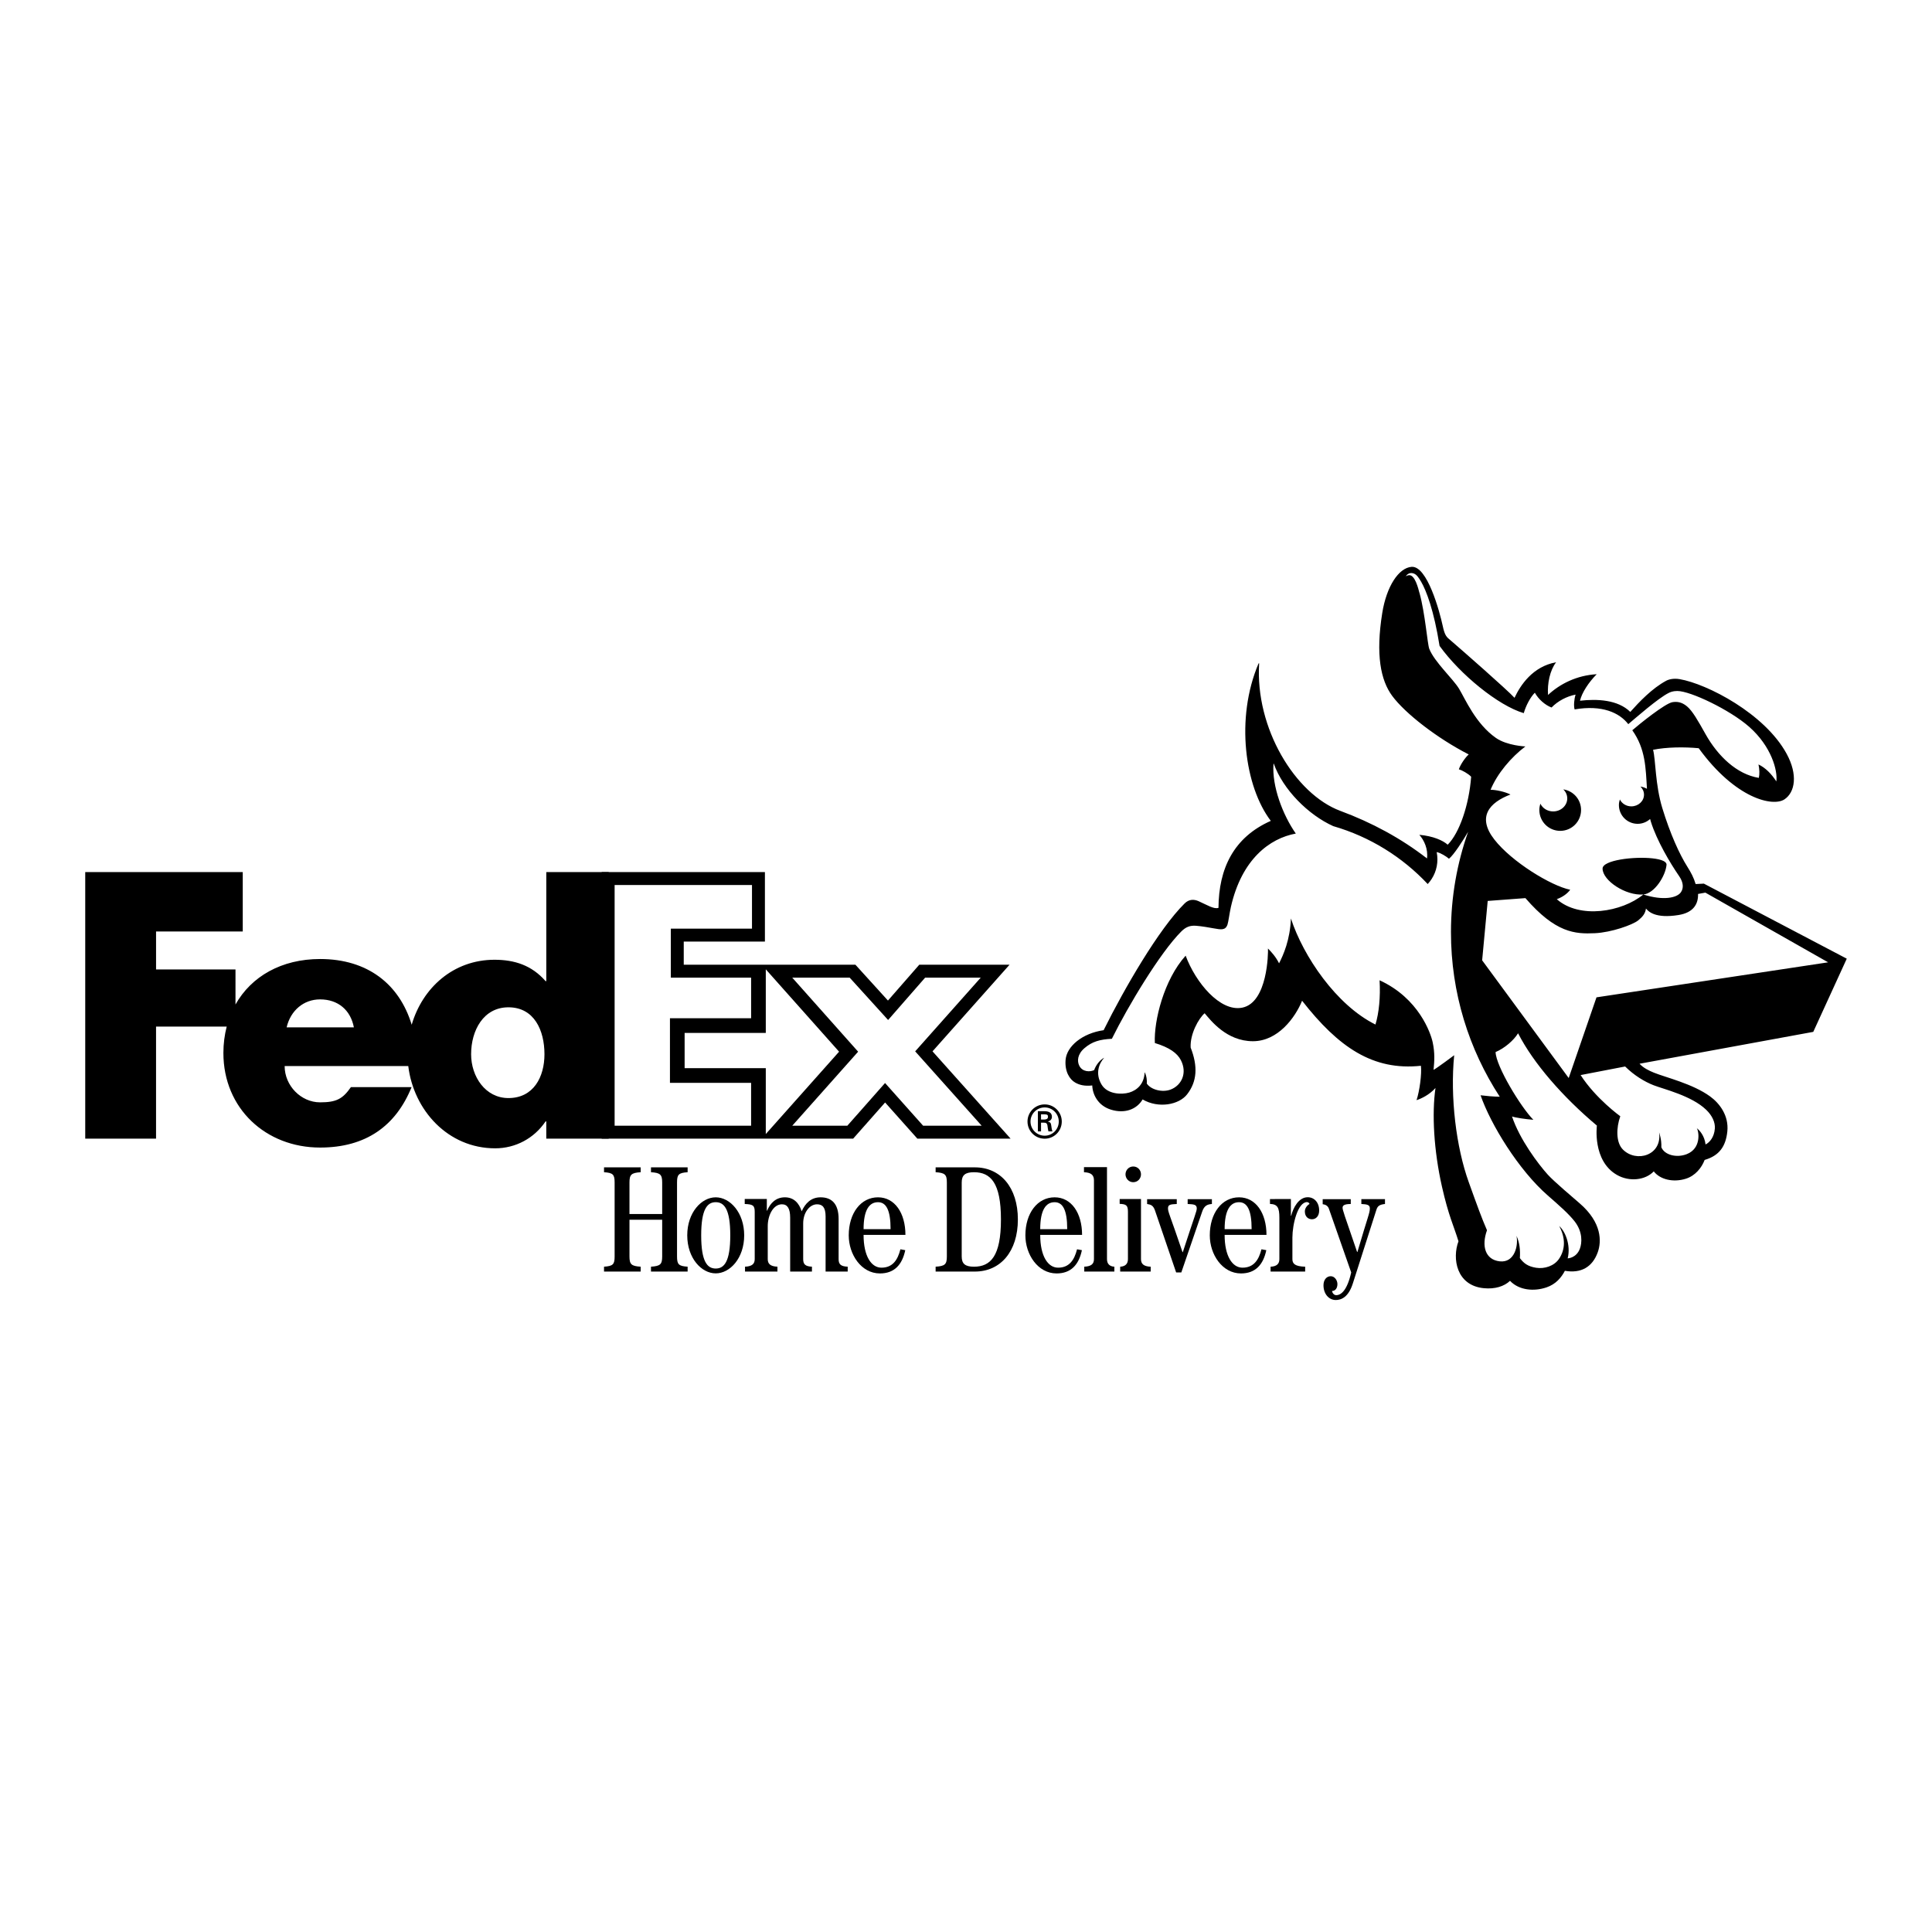 <?xml version="1.0" encoding="utf-8"?>
<!-- Generator: Adobe Illustrator 13.0.0, SVG Export Plug-In . SVG Version: 6.00 Build 14948)  -->
<!DOCTYPE svg PUBLIC "-//W3C//DTD SVG 1.0//EN" "http://www.w3.org/TR/2001/REC-SVG-20010904/DTD/svg10.dtd">
<svg version="1.0" id="Layer_1" xmlns="http://www.w3.org/2000/svg" xmlns:xlink="http://www.w3.org/1999/xlink" x="0px" y="0px"
	 width="192.756px" height="192.756px" viewBox="0 0 192.756 192.756" enable-background="new 0 0 192.756 192.756"
	 xml:space="preserve">
<g>
	<polygon fill-rule="evenodd" clip-rule="evenodd" fill="#FFFFFF" points="0,0 192.756,0 192.756,192.756 0,192.756 0,0 	"/>
	<path fill-rule="evenodd" clip-rule="evenodd" d="M102.514,111.894c0-0.941,0.764-1.707,1.714-1.707
		c0.947,0,1.706,0.766,1.706,1.707c0,0.951-0.759,1.714-1.706,1.714C103.277,113.607,102.514,112.845,102.514,111.894
		L102.514,111.894z M105.634,111.894c0-0.773-0.627-1.406-1.406-1.406c-0.782,0-1.414,0.633-1.414,1.406
		c0,0.782,0.632,1.415,1.414,1.415C105.007,113.309,105.634,112.676,105.634,111.894L105.634,111.894z M103.864,112.007v0.87h-0.314
		v-2.012h0.651c0.368,0,0.75,0.102,0.75,0.556c0,0.23-0.141,0.414-0.41,0.469v0.01c0.279,0.055,0.311,0.177,0.342,0.396
		c0.027,0.189,0.05,0.398,0.119,0.582h-0.4c-0.023-0.113-0.055-0.241-0.068-0.36c-0.023-0.173-0.023-0.333-0.114-0.428
		c-0.077-0.082-0.182-0.073-0.292-0.082H103.864L103.864,112.007z M104.195,111.695c0.297-0.011,0.364-0.134,0.364-0.288
		c0-0.149-0.067-0.228-0.317-0.228h-0.378v0.516H104.195L104.195,111.695z"/>
	<path fill-rule="evenodd" clip-rule="evenodd" d="M93.037,104.893l7.686-8.643h-9.007l-3.125,3.576l-3.247-3.576H68.218v-2.311
		h8.098v-6.93H60.031v26.593H85.12l3.187-3.607l3.217,3.607h9.303L93.037,104.893L93.037,104.893z M74.938,101.589h-8.097v6.445
		h8.097v4.279H61.321V88.299h13.705v4.351h-8.097v4.891h8.01V101.589L74.938,101.589z M76.403,113.144v-6.573h-8.098v-3.517h8.098
		v-6.345l7.312,8.218L76.403,113.144L76.403,113.144z M88.302,108.053l-3.764,4.261h-5.495l6.572-7.387l-6.572-7.387h5.729
		l3.835,4.226l3.693-4.226h5.548l-6.541,7.354l6.634,7.419h-5.842L88.302,108.053L88.302,108.053z"/>
	<path fill-rule="evenodd" clip-rule="evenodd" d="M54.504,87.007v10.884h-0.069c-1.378-1.584-3.101-2.136-5.099-2.136
		c-4.101,0-7.184,2.794-8.261,6.482c-1.233-4.062-4.414-6.556-9.139-6.556c-3.838,0-6.862,1.728-8.441,4.538V96.72h-7.925v-3.785
		h8.649v-5.928H8.504v26.596h7.065v-11.18h7.049c-0.211,0.823-0.33,1.699-0.33,2.629c0,5.547,4.238,9.44,9.647,9.44
		c4.548,0,7.546-2.136,9.13-6.029h-6.054c-0.818,1.172-1.44,1.518-3.077,1.518c-1.898,0-3.535-1.655-3.535-3.619h12.334
		c0.535,4.405,3.96,8.206,8.67,8.206c2.033,0,3.894-0.999,5.03-2.688h0.069v1.723h6.227V87.007H54.504L54.504,87.007z
		 M28.597,102.502c0.393-1.688,1.702-2.793,3.338-2.793c1.8,0,3.044,1.07,3.372,2.793C35.445,102.502,28.597,102.502,28.597,102.502
		L28.597,102.502z M50.724,109.554c-2.294,0-3.721-2.14-3.721-4.372c0-2.388,1.24-4.683,3.721-4.683
		c2.574,0,3.597,2.295,3.597,4.683C54.321,107.445,53.235,109.554,50.724,109.554L50.724,109.554z"/>
	<path fill-rule="evenodd" clip-rule="evenodd" d="M86.16,122.633c0-1.935,0.576-2.689,1.438-2.689c0.801,0,1.255,0.755,1.255,2.689
		H86.16L86.16,122.633z M90.335,123.207c0-2.177-1.061-3.75-2.738-3.75c-1.707,0-2.918,1.573-2.918,3.797
		c0,1.892,1.237,3.797,3.115,3.797c1.434,0,2.219-0.868,2.524-2.321l-0.484-0.089c-0.271,1.065-0.772,1.835-1.892,1.835
		c-1.013,0-1.783-1.15-1.783-3.269H90.335L90.335,123.207z"/>
	<path fill-rule="evenodd" clip-rule="evenodd" d="M60.264,126.864v-0.486c0.906-0.058,1.057-0.24,1.057-1.025v-7.375
		c0-0.784-0.151-0.968-1.057-1.025v-0.485h3.656v0.485c-0.937,0.058-1.117,0.241-1.117,1.025v3.143h3.263v-3.143
		c0-0.784-0.181-0.968-1.117-1.025v-0.485h3.656v0.485c-0.906,0.058-1.057,0.241-1.057,1.025v7.375c0,0.785,0.15,0.968,1.057,1.025
		v0.486h-3.656v-0.486c0.937-0.058,1.117-0.24,1.117-1.025v-3.658h-3.263v3.658c0,0.785,0.18,0.968,1.117,1.025v0.486H60.264
		L60.264,126.864z"/>
	<path fill-rule="evenodd" clip-rule="evenodd" d="M69.958,123.25c0-2.611,0.604-3.308,1.451-3.308c0.846,0,1.45,0.696,1.45,3.308
		c0,2.616-0.604,3.312-1.45,3.312C70.561,126.562,69.958,125.866,69.958,123.25L69.958,123.25z M68.567,123.25
		c0,2.283,1.42,3.794,2.841,3.794s2.84-1.511,2.84-3.794c0-2.279-1.42-3.793-2.84-3.793S68.567,120.971,68.567,123.25L68.567,123.25
		z"/>
	<path fill-rule="evenodd" clip-rule="evenodd" d="M74.331,126.864v-0.486c0.724-0.028,0.967-0.301,0.967-0.755v-4.715
		c0-0.648-0.182-0.754-0.996-0.785v-0.499h2.204v1.163h0.031c0.318-0.771,0.892-1.33,1.769-1.33c0.891,0,1.42,0.576,1.676,1.393
		c0.364-0.786,0.922-1.393,1.889-1.393c1.088,0,1.797,0.622,1.797,2.162v4.004c0,0.515,0.213,0.727,0.907,0.755v0.486H82.37v-5.502
		c0-0.906-0.319-1.208-0.848-1.208c-0.769,0-1.388,0.846-1.388,1.904v3.564c0,0.515,0.211,0.727,0.874,0.755v0.486h-2.173v-5.381
		c0-0.906-0.272-1.329-0.819-1.329c-0.891,0-1.418,1.135-1.418,2.176v3.293c0,0.454,0.241,0.727,0.967,0.755v0.486H74.331
		L74.331,126.864z"/>
	<path fill-rule="evenodd" clip-rule="evenodd" d="M126.766,126.864v-0.484c0.635-0.029,0.877-0.303,0.877-0.758v-4.115
		c0-1.029-0.183-1.361-0.938-1.392v-0.484l2.087-0.005v1.67h0.03c0.196-0.787,0.742-1.847,1.649-1.847
		c0.641,0,1.142,0.512,1.142,1.323c0,0.57-0.328,0.875-0.72,0.875c-0.333,0-0.708-0.219-0.708-0.79c0-0.364,0.309-0.664,0.463-0.729
		c-0.025-0.143-0.179-0.195-0.244-0.195c-0.927,0-1.461,2.225-1.461,3.541v2.147c0,0.455,0.244,0.729,1.273,0.758v0.484H126.766
		L126.766,126.864z"/>
	<path fill-rule="evenodd" clip-rule="evenodd" d="M113.063,116.381c-0.453,0-0.772,0.375-0.772,0.783
		c0,0.402,0.319,0.785,0.772,0.785s0.773-0.369,0.773-0.785C113.837,116.743,113.517,116.381,113.063,116.381L113.063,116.381z
		 M114.805,126.864v-0.484c-0.728-0.029-0.968-0.303-0.968-0.758v-5.996h-2.128v0.483c0.646,0.03,0.826,0.136,0.826,0.786v4.727
		c0,0.455-0.244,0.729-0.774,0.758v0.484H114.805L114.805,126.864z"/>
	<path fill-rule="evenodd" clip-rule="evenodd" d="M103.783,122.633c0-1.935,0.576-2.689,1.438-2.689
		c0.802,0,1.255,0.755,1.255,2.689H103.783L103.783,122.633z M107.959,123.207c0-2.177-1.061-3.75-2.738-3.75
		c-1.707,0-2.918,1.573-2.918,3.797c0,1.892,1.237,3.797,3.116,3.797c1.433,0,2.219-0.868,2.523-2.321l-0.484-0.089
		c-0.271,1.065-0.772,1.835-1.892,1.835c-1.013,0-1.783-1.15-1.783-3.269H107.959L107.959,123.207z"/>
	<path fill-rule="evenodd" clip-rule="evenodd" d="M122.182,122.633c0-1.935,0.576-2.689,1.438-2.689
		c0.801,0,1.255,0.755,1.255,2.689H122.182L122.182,122.633z M126.357,123.207c0-2.177-1.061-3.75-2.738-3.75
		c-1.707,0-2.918,1.573-2.918,3.797c0,1.892,1.237,3.797,3.115,3.797c1.434,0,2.22-0.868,2.524-2.321l-0.484-0.089
		c-0.271,1.065-0.772,1.835-1.892,1.835c-1.012,0-1.783-1.15-1.783-3.269H126.357L126.357,123.207z"/>
	<path fill-rule="evenodd" clip-rule="evenodd" d="M95.95,117.978c0-0.725,0.333-1.025,1.224-1.025c1.66,0,2.691,1.055,2.691,4.713
		c0,3.657-1.031,4.713-2.691,4.713c-0.892,0-1.224-0.301-1.224-1.025V117.978L95.95,117.978z M94.468,125.353
		c0,0.785-0.182,0.968-1.12,1.025v0.486h3.914c2.554,0,4.292-1.995,4.292-5.199s-1.738-5.198-4.292-5.198h-3.914v0.485
		c0.938,0.058,1.12,0.241,1.12,1.025V125.353L94.468,125.353z"/>
	<path fill-rule="evenodd" clip-rule="evenodd" d="M108.178,126.864v-0.486c0.726-0.028,0.966-0.301,0.966-0.755v-7.858
		c0-0.512-0.256-0.783-0.995-0.812v-0.507h2.296v9.178c0,0.454,0.242,0.727,0.735,0.755v0.486H108.178L108.178,126.864z"/>
	<path fill-rule="evenodd" clip-rule="evenodd" d="M120.912,119.64v0.483c-0.395,0.031-0.755,0.121-0.968,0.756l-2.084,6.074h-0.516
		l-2.115-6.196c-0.182-0.513-0.422-0.571-0.782-0.634v-0.483h2.959v0.483c-0.605,0.031-0.875,0.046-0.875,0.425
		c0,0.392,0.165,0.588,1.449,4.38h0.028c1.225-3.761,1.393-4.078,1.393-4.367c0-0.406-0.333-0.406-0.908-0.438v-0.483H120.912
		L120.912,119.64z"/>
	<path fill-rule="evenodd" clip-rule="evenodd" d="M131.966,119.64h2.8v0.483c-0.71,0-0.816,0.184-0.816,0.379
		c0,0.211,0.121,0.559,1.45,4.411h0.029c1.059-3.609,1.24-3.884,1.24-4.353c0-0.346-0.242-0.406-0.847-0.438v-0.483h2.358v0.483
		c-0.544,0.062-0.741,0.197-0.86,0.59l-2.344,7.329c-0.439,1.39-1.164,1.662-1.707,1.662c-0.681,0-1.224-0.603-1.224-1.469
		c0-0.541,0.3-0.906,0.725-0.906c0.394,0,0.665,0.417,0.665,0.783c0,0.425-0.221,0.688-0.523,0.688c-0.046,0,0.082,0.42,0.399,0.42
		c0.489,0,1.091-0.468,1.499-2.268l-2.222-6.346c-0.105-0.317-0.363-0.431-0.623-0.462V119.64L131.966,119.64z"/>
	<path fill-rule="evenodd" clip-rule="evenodd" d="M184.252,95.648l-14.256-7.488l-0.821,0.042c-0.2-0.661-0.46-1.141-0.813-1.704
		c-0.806-1.27-1.732-3.322-2.509-5.861c-0.721-2.355-0.659-4.838-0.926-5.83c1.354-0.276,3.116-0.291,4.554-0.157
		c3.67,5.046,7.406,5.87,8.557,5.101c1.057-0.706,1.352-2.459,0.217-4.542c-2.178-4.011-7.94-6.986-10.69-7.453
		c-0.595-0.1-1.078,0.027-1.332,0.165c-1.404,0.757-2.682,2.103-3.578,3.107c-1.241-1.223-3.306-1.31-5.018-1.117
		c0.191-0.802,0.842-1.809,1.667-2.644c-1.985,0.11-3.674,0.965-4.855,2.07c-0.085-1.14,0.188-2.465,0.805-3.263
		c-2.346,0.422-3.572,2.309-4.149,3.547c-0.722-0.792-5.27-4.784-6.575-5.902c-0.254-0.216-0.419-0.479-0.579-1.232
		c-0.326-1.521-1.557-6.049-3.115-5.933c-1.292,0.098-2.5,1.949-2.927,4.6c-0.667,4.159-0.169,6.713,0.999,8.285
		c1.291,1.741,4.463,4.21,7.628,5.833c-0.297,0.251-0.811,0.96-0.986,1.482c0.318,0.093,0.928,0.422,1.228,0.741
		c-0.211,2.827-1.172,5.616-2.34,6.782c-0.483-0.43-1.447-0.862-2.831-0.987c0.484,0.54,0.891,1.429,0.766,2.358
		c-2.592-2.012-5.505-3.582-8.639-4.743c-4.516-1.675-8.522-8.27-8.107-14.727l-0.06,0.014c-2.337,5.502-1.365,12.308,1.222,15.707
		c-3.721,1.646-5.194,4.773-5.22,8.679c-0.457,0.151-1.109-0.274-1.974-0.662c-0.487-0.219-0.976-0.201-1.403,0.22
		c-2.569,2.537-6.018,8.489-8.082,12.648c-2.131,0.305-3.68,1.608-3.795,2.952c-0.101,1.17,0.407,1.964,0.966,2.277
		c0.407,0.229,0.904,0.371,1.695,0.284c0.026,0.888,0.559,2.004,1.853,2.41c1.385,0.435,2.587-0.025,3.17-1.015
		c1.582,0.923,3.627,0.537,4.439-0.508c0.995-1.277,1.09-2.789,0.355-4.666c-0.075-1.362,0.802-2.917,1.395-3.425
		c0.608,0.711,2.183,2.79,4.82,2.79c2.483,0,4.21-2.335,4.903-4.038c3.626,4.633,7.051,6.997,11.854,6.489
		c0.101,0.778-0.135,2.537-0.436,3.431c0.445-0.144,1.268-0.517,1.89-1.215c-0.369,2.565-0.167,6.234,0.643,9.825
		c0.671,2.979,1.184,3.923,1.651,5.469c-0.642,1.71-0.214,4.415,2.532,4.68c1.101,0.108,2.027-0.178,2.61-0.735
		c0.908,0.951,2.391,1.076,3.634,0.655c0.927-0.312,1.484-0.972,1.84-1.656c1.61,0.278,2.744-0.369,3.276-1.838
		c0.399-1.102,0.406-2.97-1.768-4.864c-0.562-0.491-2.587-2.2-3.208-2.886c-0.963-1.066-2.814-3.526-3.574-5.81
		c0.316,0.115,1.355,0.274,2.129,0.331c-1.243-1.243-3.741-5.365-3.768-6.759c0.864-0.356,1.814-1.16,2.243-1.872
		c1.538,3.003,4.463,6.354,7.864,9.211c0,0-0.466,3.505,1.994,4.917c1.245,0.717,2.839,0.534,3.68-0.349
		c0.639,0.825,1.962,1.128,3.213,0.729c0.927-0.295,1.563-1.083,1.864-1.872c1.477-0.43,2.109-1.368,2.263-2.84
		c0.162-1.583-0.771-2.807-1.726-3.5c-1.732-1.257-4.389-1.879-5.581-2.359c-0.537-0.216-1.082-0.489-1.453-0.897l17.333-3.18
		L184.252,95.648L184.252,95.648z M145.569,68.714c-0.603-0.994-2.446-2.662-2.967-3.971c-0.186-0.466-0.414-3.55-0.978-5.584
		l-0.004,0.005c-0.11-0.417-0.449-1.841-1.049-1.778c-0.186,0.019-0.276,0.085-0.331,0.136c0.068-0.123,0.367-0.535,0.926-0.251
		c0.174,0.089,0.366,0.333,0.617,0.763c0.513,0.874,1.279,2.858,1.842,6.407c2.051,2.845,5.852,5.959,8.401,6.709
		c0.214-0.751,0.651-1.583,1.105-2.038c0.355,0.644,1.023,1.238,1.667,1.476c0.627-0.652,1.531-1.122,2.398-1.287
		c-0.145,0.443-0.205,1.126-0.097,1.476c2.751-0.471,4.471,0.332,5.354,1.471c0.744-0.623,2.963-2.579,4.025-3.111
		c0.153-0.075,0.403-0.197,0.867-0.197c1.313,0,5.228,1.873,7.158,3.563c2.252,1.977,2.868,4.411,2.722,5.456
		c-0.495-0.756-1.088-1.365-1.782-1.689c0.104,0.476,0.12,0.965,0.034,1.338c-2.197-0.355-4.091-2.181-5.312-4.356
		c-0.758-1.352-1.303-2.321-1.855-2.78c-0.554-0.459-1.021-0.48-1.441-0.419c-0.728,0.104-3.355,2.227-4.016,2.804
		c1.332,1.873,1.337,3.792,1.463,5.84c-0.199-0.111-0.418-0.188-0.65-0.223c0.221,0.211,0.355,0.494,0.355,0.81
		c0,0.642-0.563,1.166-1.266,1.166c-0.506,0-0.944-0.282-1.142-0.689c-0.058,0.179-0.096,0.36-0.096,0.561
		c0,1.033,0.835,1.87,1.87,1.87c0.48,0,0.913-0.185,1.244-0.481c0.023,0.09,0.049,0.182,0.079,0.278
		c0.591,1.888,1.923,4.126,2.82,5.428c0.436,0.634,0.456,1.201,0.169,1.607c-0.397,0.561-1.749,0.852-3.746,0.22
		c-2.122,1.747-6.365,2.475-8.634,0.466c0.61-0.213,1.085-0.585,1.339-0.94c-1.91-0.388-5.837-2.789-7.567-5.011
		c-1.761-2.257-0.501-3.689,1.609-4.492c-0.589-0.288-1.449-0.466-1.985-0.473c0.663-1.616,2.056-3.258,3.472-4.321
		c0,0-1.831-0.076-2.938-0.849C147.221,72.204,146.19,69.745,145.569,68.714L145.569,68.714z M149.631,109.42
		c-0.605-0.004-1.418-0.08-1.914-0.144c1.004,2.904,3.801,7.47,6.71,10.002c1.151,1.003,2.091,1.835,2.664,2.566
		c0.838,1.064,0.748,2.175,0.532,2.743c-0.355,0.943-1.216,0.96-1.216,0.96c0.339-1.354-0.272-2.738-0.843-3.221
		c0.639,1.19,0.615,2.336-0.021,3.271c-0.48,0.71-1.442,1.021-2.282,0.889c-0.841-0.134-1.243-0.457-1.623-0.965
		c0.05-0.811-0.024-1.545-0.338-2.221c0.199,0.913-0.159,2.722-1.684,2.543c-1.433-0.169-1.826-1.522-1.259-3.102
		c-0.526-1.202-0.961-2.41-1.818-4.791c-1.262-3.497-1.87-8.503-1.454-12.67c0,0-1.742,1.305-2.06,1.462
		c0.09-0.88,0.141-1.691-0.087-2.757c-0.193-0.901-1.378-4.388-5.297-6.182c0.096,1.668-0.057,3.24-0.411,4.416
		c-3.906-1.938-7.205-6.808-8.434-10.582c-0.089,2.15-0.749,3.623-1.184,4.475c-0.326-0.65-0.722-1.089-1.107-1.479
		c0.03,0.44-0.031,5.395-2.566,5.902c-2.221,0.444-4.666-2.536-5.647-5.187c-2.165,2.396-3.181,6.507-3.072,8.715
		c1.458,0.443,2.238,1.012,2.598,1.714c0.66,1.285,0.067,2.506-1.015,2.925c-0.828,0.322-1.971,0.025-2.388-0.596
		c0.039-0.214-0.021-0.825-0.216-1.128c-0.039,1.203-0.795,1.809-1.539,2.028c-0.745,0.22-2.164,0.178-2.748-0.786
		c-0.678-1.12-0.25-2.139,0.255-2.688c-0.402,0.193-0.823,0.721-1.001,1.229c-0.41,0.205-1.171,0.198-1.485-0.432
		c-0.229-0.455-0.192-1.146,0.516-1.753c0.776-0.668,1.545-0.873,2.735-0.936c1.61-3.259,4.806-8.585,6.918-10.699
		c0.457-0.457,0.878-0.627,1.498-0.575c0.608,0.05,1.195,0.158,1.736,0.254c0.725,0.127,1.179,0.228,1.385-0.381
		c0.093-0.281,0.196-1.116,0.337-1.75c1.082-4.769,3.873-6.848,6.476-7.324c-1.295-1.851-2.393-4.722-2.225-6.95l0.026-0.032
		c0.913,2.586,3.451,5.124,5.936,6.241l0.003,0.001c3.651,1.055,6.89,3.078,9.421,5.776c0.602-0.646,0.968-1.512,0.968-2.464
		c0-0.247-0.025-0.489-0.073-0.723c-0.001,0-0.002,0-0.002,0l0.001-0.006c0,0.002,0,0.004,0.001,0.006
		c0.372,0.065,0.957,0.426,1.227,0.662c0.474-0.372,1.417-1.833,1.913-2.693c-1.107,3.135-1.715,6.505-1.715,10.02
		C144.762,99.062,146.552,104.7,149.631,109.42L149.631,109.42z M164.979,108.274c1.015,0.396,3.779,1.04,5.242,2.444
		c0.604,0.579,0.913,1.251,0.87,1.868c-0.058,0.869-0.526,1.398-0.927,1.598c-0.102-0.85-0.569-1.395-0.871-1.62
		c0.214,0.339,0.455,2.013-1.005,2.585c-1.013,0.396-2.219,0.088-2.535-0.687c0.037-0.799-0.223-1.477-0.223-1.477
		c0.315,2.293-2.271,3.046-3.612,1.705c-0.71-0.709-0.669-2.181-0.262-3.322c0,0-2.436-1.75-3.958-4.108l4.442-0.856
		C163.027,107.284,164.066,107.919,164.979,108.274L164.979,108.274z M159.282,99.505l-2.773,8.05l-8.635-11.744l0.554-5.924
		l3.763-0.282c3.007,3.473,4.942,3.593,6.93,3.501c1.649-0.076,3.778-0.836,4.319-1.277c0.432-0.348,0.712-0.676,0.778-1.184
		c0.254,0.305,0.939,1.015,3.238,0.649c1.541-0.244,1.989-1.146,1.958-2.104l0.732-0.132l12.246,6.953L159.282,99.505
		L159.282,99.505z M155.664,82.895c-1.153,0-2.084-0.931-2.084-2.083c0-0.223,0.039-0.425,0.106-0.624
		c0.22,0.455,0.709,0.768,1.271,0.768c0.783,0,1.408-0.583,1.408-1.298c0-0.351-0.149-0.666-0.396-0.902
		c1.009,0.15,1.774,1.009,1.774,2.057C157.745,81.964,156.815,82.895,155.664,82.895L155.664,82.895z M163.956,89.242
		c-1.755,0.146-4.067-1.39-4.067-2.585c0-0.214,0.2-0.397,0.53-0.549c1.283-0.591,4.523-0.712,5.54-0.212
		c0.207,0.103,0.322,0.23,0.311,0.385C166.174,87.396,165.064,89.15,163.956,89.242L163.956,89.242z"/>
</g>
</svg>
